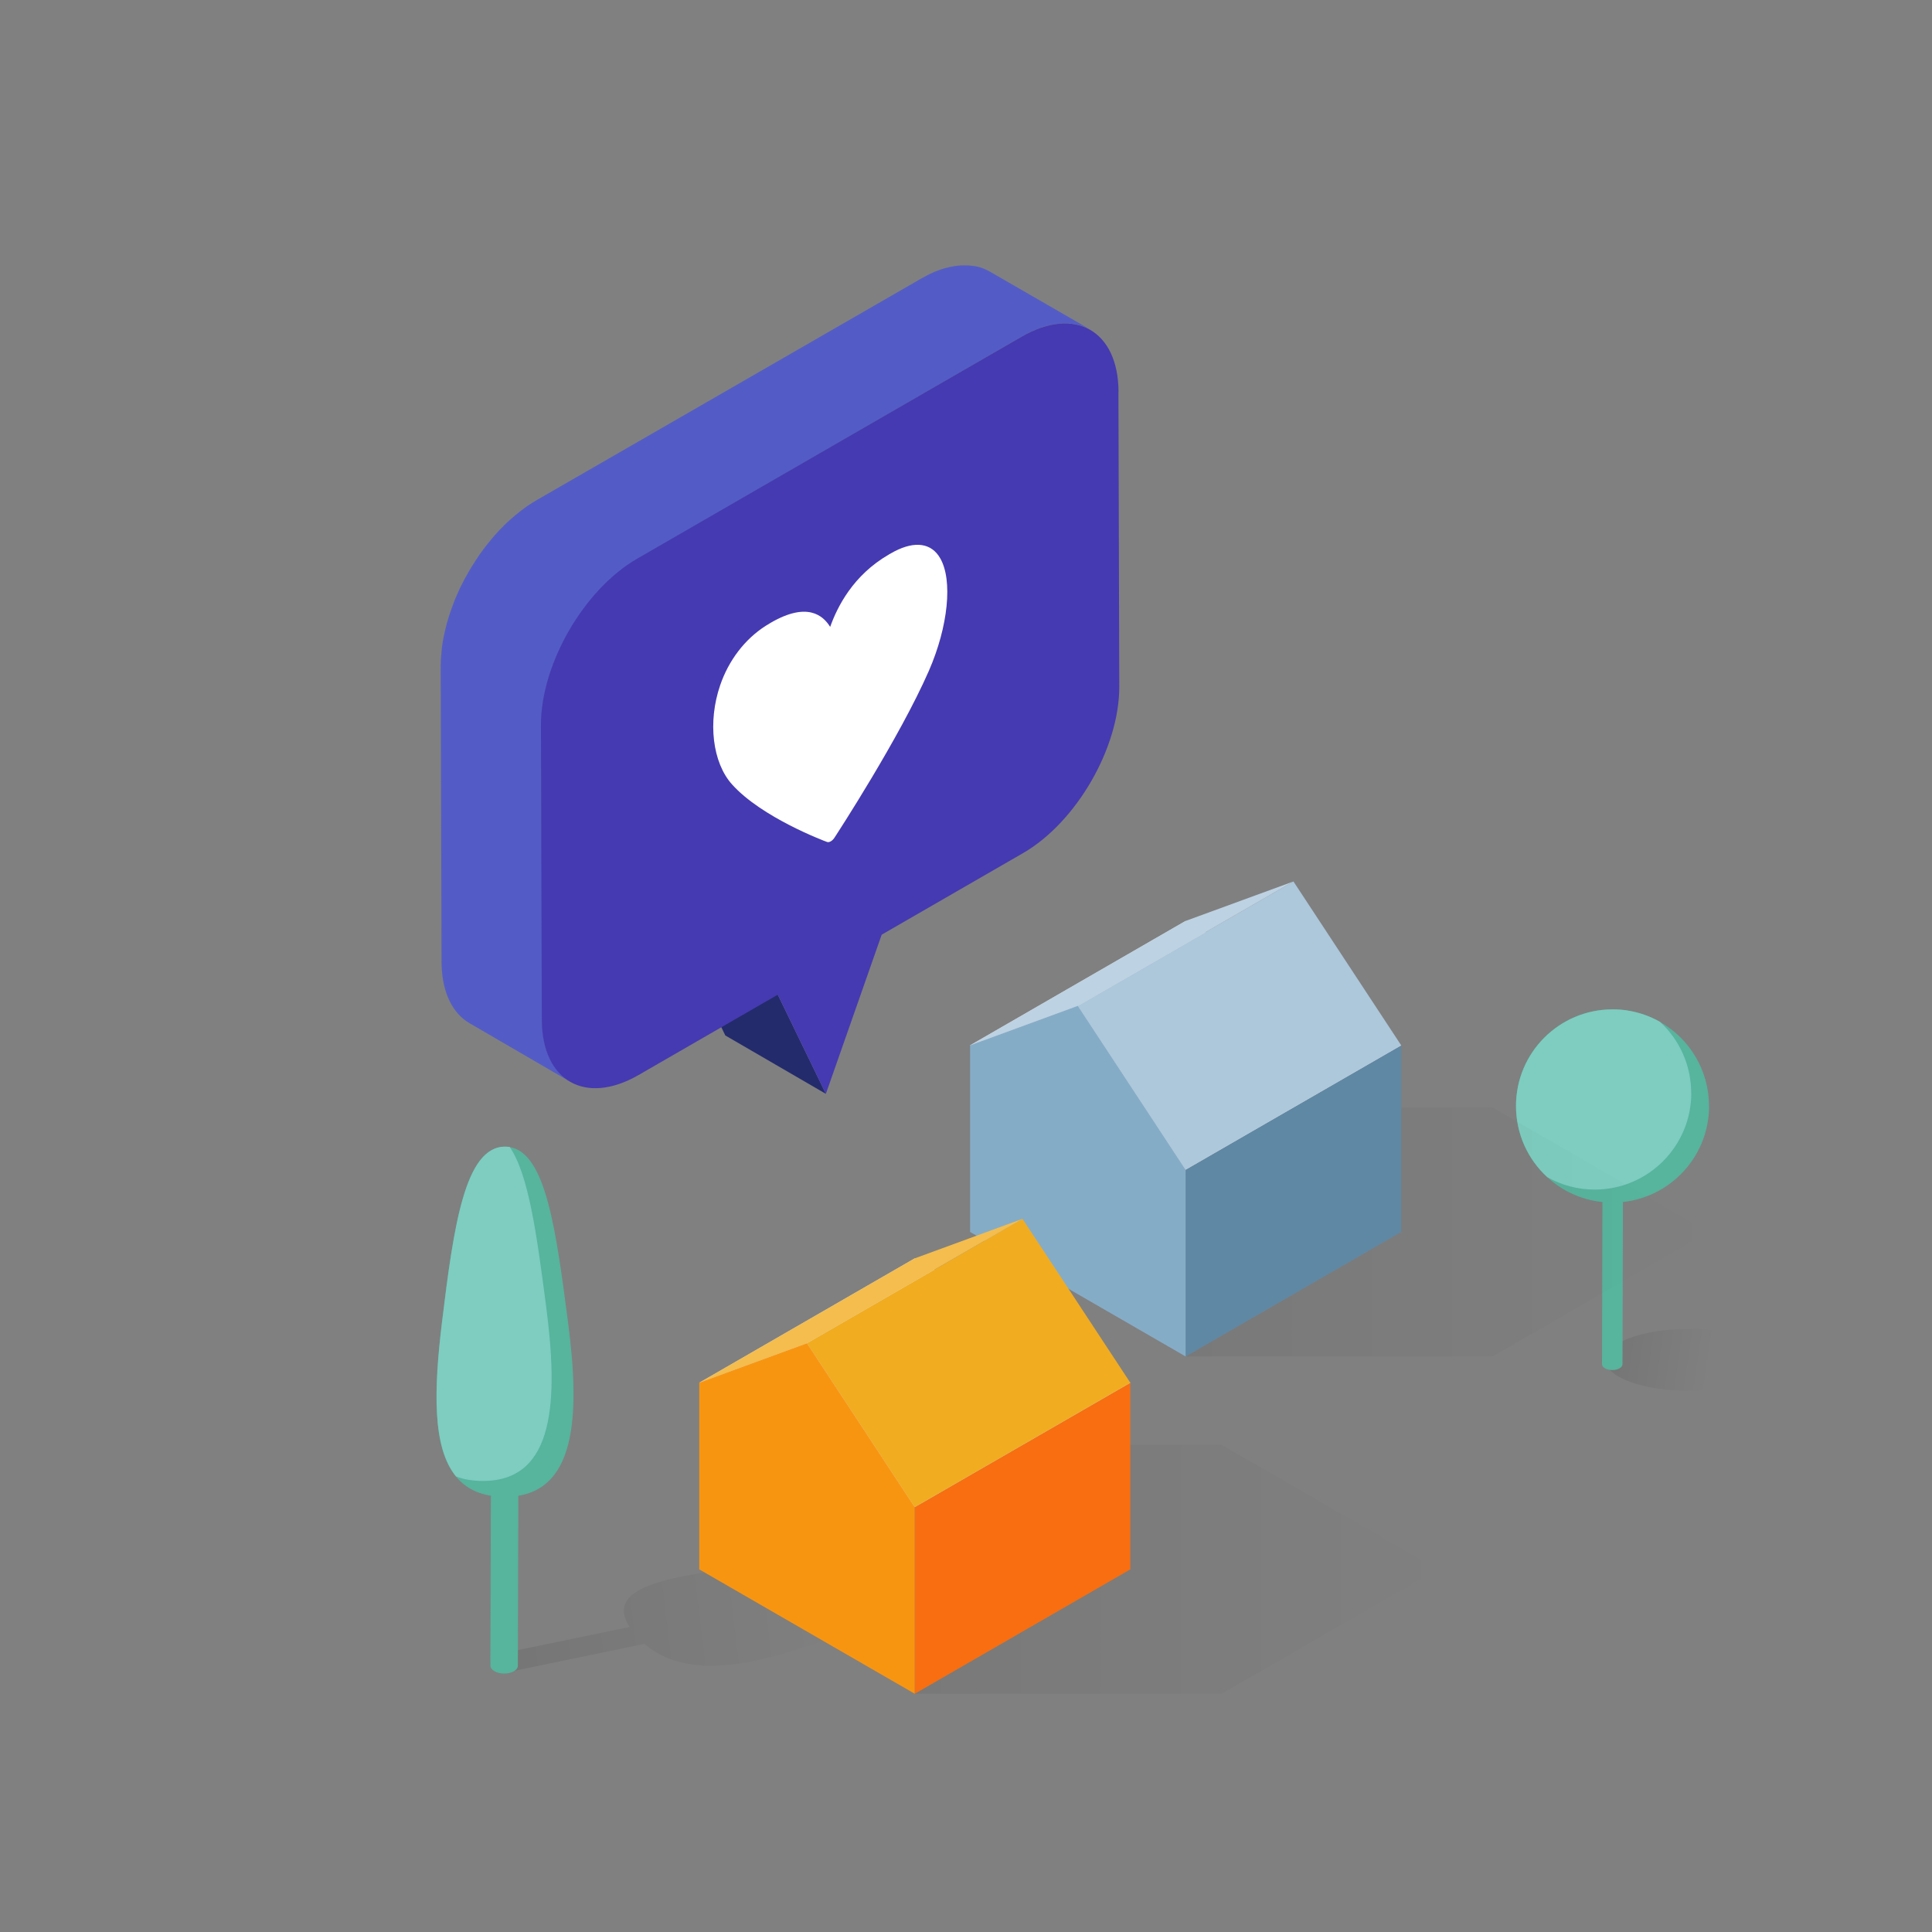 <svg width="226" height="226" viewBox="0 0 226 226" fill="none" xmlns="http://www.w3.org/2000/svg">
<rect x="0" y="0" width="226" height="226" fill="#808080" stroke="none"/>
<g clip-path="url(#clip0_1037_8553)">
<path d="M197.629 162.703C203.065 162.703 207.472 161.079 207.472 159.075C207.472 157.071 203.065 155.447 197.629 155.447C192.194 155.447 187.787 157.071 187.787 159.075C187.787 161.079 192.194 162.703 197.629 162.703Z" fill="url(#paint0_linear_1037_8553)"/>
<path d="M189.508 130.929C189.972 131.193 189.972 131.632 189.508 131.908C189.043 132.172 188.29 132.172 187.813 131.908C187.349 131.645 187.349 131.205 187.813 130.929C188.278 130.665 189.031 130.665 189.508 130.929Z" fill="#B2560F"/>
<path d="M189.52 131.908C189.056 132.172 188.302 132.172 187.825 131.908C187.587 131.77 187.474 131.594 187.474 131.419L187.398 159.577C187.398 159.753 187.511 159.929 187.75 160.067C188.214 160.33 188.98 160.33 189.445 160.067C189.671 159.929 189.796 159.753 189.796 159.577L189.872 131.419C189.872 131.594 189.759 131.77 189.52 131.908Z" fill="#57B49D"/>
<path d="M199.925 129.372C199.925 135.612 194.866 140.671 188.627 140.671C186.191 140.671 183.944 139.905 182.099 138.6C181.709 138.323 181.333 138.022 180.981 137.696C178.734 135.637 177.328 132.662 177.328 129.372C177.328 123.133 182.387 118.074 188.627 118.074C189.204 118.074 189.769 118.112 190.321 118.2C191.702 118.413 192.995 118.865 194.163 119.53C197.603 121.464 199.913 125.154 199.913 129.372H199.925Z" fill="#57B49D"/>
<path d="M197.842 127.853C197.842 134.093 192.783 139.152 186.544 139.152C184.523 139.152 182.64 138.625 180.995 137.696C178.748 135.637 177.342 132.662 177.342 129.372C177.342 123.133 182.401 118.074 188.64 118.074C189.218 118.074 189.783 118.112 190.335 118.2C191.716 118.413 193.009 118.865 194.177 119.53C196.424 121.589 197.83 124.564 197.83 127.853H197.842Z" fill="#7ECDC0"/>
<path style="mix-blend-mode:multiply" d="M174.592 129.548H138.688L163.908 144.111L138.688 158.673H174.592L199.8 144.111L174.592 129.548Z" fill="url(#paint1_linear_1037_8553)"/>
<path d="M138.688 158.673L163.908 144.111V122.279L138.688 136.829V158.673Z" fill="#5F88A4"/>
<path d="M138.687 136.829L113.479 122.279L138.687 107.729L163.908 122.279L138.687 136.829Z" fill="#DCDCE1"/>
<path d="M138.686 136.829L126.082 117.66L151.303 103.11L163.907 122.279L138.686 136.829Z" fill="#ADC7DB"/>
<path d="M126.083 117.672L113.479 122.279L138.687 107.729L151.303 103.11L126.083 117.672Z" fill="#BDD2E2"/>
<path d="M126.083 117.66L113.479 122.28V144.111L138.687 158.673V136.829L126.083 117.66Z" fill="#85ACC7"/>
<g style="mix-blend-mode:multiply">
<path d="M107.115 184.497C104.554 181.622 96.394 182.387 86.765 183.417C79.823 184.158 74.387 185.187 73.207 187.447C72.793 188.238 72.906 189.179 73.647 190.322L57.753 193.611C57.565 193.648 57.452 193.786 57.49 194.012C57.515 194.238 57.665 194.502 57.891 194.753C58.117 195.004 58.406 195.243 58.72 195.406C59.034 195.569 59.31 195.619 59.498 195.582L75.391 192.293C80.099 196.36 87.431 194.941 94.8 192.431C102.571 189.794 109.149 187.547 107.391 184.835C107.316 184.723 107.228 184.61 107.128 184.497" fill="url(#paint2_linear_1037_8553)"/>
</g>
<path d="M60.2 159.502C60.828 159.866 60.828 160.456 60.2 160.82C59.572 161.184 58.556 161.184 57.928 160.82C57.3 160.456 57.3 159.866 57.928 159.502C58.556 159.138 59.572 159.138 60.2 159.502Z" fill="#B2560F"/>
<path d="M60.213 160.807C59.585 161.172 58.569 161.172 57.941 160.807C57.627 160.619 57.464 160.381 57.464 160.142L57.363 194.828C57.363 195.067 57.526 195.306 57.84 195.494C58.468 195.858 59.485 195.858 60.113 195.494C60.426 195.318 60.577 195.08 60.577 194.841L60.678 160.155C60.678 160.393 60.527 160.632 60.213 160.807Z" fill="#57B49D"/>
<path d="M59.072 175.094C56.435 175.094 54.59 174.24 53.334 172.721C50.56 169.344 50.723 162.64 51.702 154.618C53.058 143.47 54.376 134.143 59.072 134.143C59.26 134.143 59.435 134.155 59.611 134.18C63.867 134.871 65.047 143.935 66.441 154.618C67.859 165.465 67.57 175.094 59.072 175.094Z" fill="#57B49D"/>
<path d="M56.497 173.236C55.279 173.236 54.237 173.06 53.346 172.708C50.572 169.331 50.735 162.628 51.714 154.606C53.07 143.458 54.388 134.13 59.083 134.13C59.272 134.13 59.447 134.143 59.623 134.168C61.883 137.457 62.812 144.638 63.879 152.76C65.297 163.607 65.009 173.236 56.51 173.236H56.497Z" fill="#7ECDC0"/>
<path d="M96.608 127.954L84.845 121.124L79.221 109.525L90.984 116.354L96.608 127.954Z" fill="#232B6C"/>
<path d="M120.421 38.896C120.597 38.809 120.786 38.721 120.961 38.645C121.024 38.62 121.087 38.595 121.15 38.57C121.313 38.507 121.489 38.444 121.652 38.382C121.689 38.369 121.74 38.344 121.777 38.331C121.978 38.256 122.192 38.193 122.392 38.143C122.505 38.105 122.631 38.08 122.744 38.055C122.794 38.043 122.857 38.03 122.907 38.018C123.083 37.98 123.246 37.955 123.422 37.917C123.673 37.88 123.924 37.855 124.175 37.842C124.225 37.842 124.275 37.842 124.326 37.842C124.552 37.842 124.765 37.842 124.979 37.842C125.016 37.842 125.054 37.842 125.091 37.842C125.267 37.855 125.43 37.88 125.606 37.905C125.656 37.905 125.707 37.917 125.757 37.93C125.945 37.968 126.133 38.005 126.322 38.055C126.322 38.055 126.334 38.055 126.347 38.055C126.523 38.105 126.686 38.168 126.862 38.231C126.912 38.256 126.962 38.269 127.012 38.294C127.15 38.357 127.288 38.419 127.427 38.495C127.477 38.52 127.514 38.545 127.565 38.57L115.777 31.766C115.777 31.766 115.739 31.741 115.714 31.728C115.689 31.716 115.664 31.703 115.638 31.691C115.5 31.615 115.362 31.552 115.224 31.49C115.199 31.49 115.174 31.465 115.149 31.452C115.124 31.452 115.099 31.439 115.086 31.427C114.923 31.364 114.747 31.301 114.584 31.251C114.584 31.251 114.571 31.251 114.559 31.251C114.37 31.201 114.182 31.151 113.994 31.126C113.969 31.126 113.956 31.126 113.931 31.113C113.906 31.113 113.868 31.113 113.843 31.113C113.68 31.088 113.504 31.063 113.328 31.05C113.303 31.05 113.278 31.05 113.253 31.05H113.228C113.015 31.05 112.801 31.038 112.575 31.05C112.55 31.05 112.538 31.05 112.512 31.05C112.487 31.05 112.45 31.05 112.425 31.05C112.174 31.063 111.922 31.088 111.671 31.126C111.508 31.151 111.332 31.188 111.157 31.226C111.106 31.226 111.044 31.251 110.993 31.264C110.893 31.289 110.78 31.314 110.68 31.339H110.655C110.454 31.389 110.253 31.452 110.039 31.527C110.002 31.54 109.952 31.565 109.914 31.578C109.751 31.64 109.587 31.703 109.412 31.766C109.387 31.766 109.374 31.778 109.349 31.791C109.311 31.803 109.261 31.829 109.223 31.841C109.048 31.916 108.859 32.004 108.684 32.092C108.621 32.13 108.545 32.155 108.483 32.193C108.244 32.318 108.006 32.444 107.767 32.582L62.774 58.506C62.41 58.719 62.058 58.945 61.694 59.184C61.581 59.259 61.468 59.347 61.355 59.435C61.117 59.61 60.878 59.786 60.652 59.974C60.527 60.075 60.389 60.188 60.263 60.288C60.05 60.464 59.836 60.652 59.623 60.841C59.497 60.954 59.372 61.079 59.246 61.192C59.171 61.267 59.083 61.343 59.008 61.418C58.807 61.619 58.593 61.832 58.393 62.046C58.192 62.272 57.978 62.498 57.778 62.724C57.715 62.799 57.652 62.874 57.589 62.95C57.439 63.126 57.3 63.301 57.15 63.489C57.049 63.602 56.962 63.715 56.861 63.841C56.786 63.941 56.71 64.042 56.635 64.142C56.535 64.28 56.422 64.431 56.321 64.569C56.246 64.67 56.171 64.757 56.108 64.858C55.995 65.021 55.882 65.197 55.769 65.373C55.694 65.486 55.618 65.586 55.556 65.699C55.53 65.749 55.493 65.787 55.468 65.837C55.267 66.151 55.066 66.465 54.878 66.791C54.878 66.816 54.852 66.829 54.84 66.854C54.802 66.917 54.765 66.98 54.727 67.055C54.601 67.281 54.463 67.507 54.338 67.745C54.275 67.858 54.225 67.959 54.175 68.072C54.112 68.185 54.062 68.298 53.999 68.411C53.949 68.511 53.898 68.612 53.848 68.712C53.723 68.976 53.597 69.239 53.484 69.515C53.459 69.566 53.434 69.616 53.421 69.653C53.421 69.666 53.421 69.679 53.409 69.691C53.258 70.03 53.12 70.369 52.995 70.708C52.969 70.771 52.957 70.834 52.932 70.896C52.882 71.022 52.844 71.147 52.794 71.273C52.731 71.436 52.668 71.612 52.618 71.775C52.58 71.901 52.542 72.039 52.492 72.177C52.442 72.328 52.392 72.491 52.354 72.641C52.329 72.742 52.291 72.83 52.266 72.93C52.216 73.106 52.178 73.269 52.141 73.445C52.091 73.633 52.04 73.834 52.003 74.022C51.99 74.085 51.965 74.16 51.953 74.223C51.89 74.537 51.827 74.851 51.777 75.177C51.777 75.24 51.752 75.303 51.752 75.378C51.727 75.516 51.701 75.654 51.689 75.805C51.664 75.993 51.651 76.181 51.639 76.37C51.626 76.508 51.614 76.633 51.601 76.772C51.576 77.186 51.551 77.613 51.551 78.014L51.651 112.462C51.651 115.576 52.618 117.886 54.225 119.204C54.451 119.392 54.689 119.555 54.953 119.706L66.716 126.548C64.695 125.368 63.427 122.869 63.427 119.304L63.326 84.856C63.326 84.442 63.339 84.028 63.377 83.613C63.377 83.475 63.402 83.35 63.414 83.212C63.452 82.885 63.477 82.559 63.527 82.233C63.527 82.17 63.54 82.107 63.552 82.044C63.615 81.668 63.69 81.278 63.778 80.889C63.816 80.701 63.866 80.5 63.916 80.312C63.979 80.048 64.055 79.772 64.13 79.508C64.18 79.358 64.218 79.194 64.268 79.044C64.368 78.743 64.469 78.441 64.569 78.14C64.619 78.014 64.657 77.889 64.707 77.763C64.858 77.349 65.034 76.935 65.209 76.52C65.234 76.47 65.26 76.42 65.272 76.382C65.435 76.018 65.611 75.654 65.787 75.29C65.837 75.177 65.9 75.064 65.963 74.951C66.138 74.612 66.327 74.273 66.515 73.934C66.553 73.872 66.59 73.796 66.628 73.734C66.854 73.344 67.093 72.955 67.344 72.579C67.419 72.466 67.494 72.365 67.57 72.252C67.745 71.976 67.934 71.712 68.135 71.449C68.235 71.311 68.348 71.16 68.448 71.022C68.612 70.796 68.787 70.582 68.951 70.369C69.101 70.193 69.239 70.005 69.39 69.829C69.653 69.515 69.917 69.214 70.193 68.925C70.469 68.637 70.758 68.348 71.047 68.072C71.172 67.946 71.298 67.833 71.424 67.72C71.637 67.532 71.85 67.344 72.064 67.168C72.189 67.055 72.315 66.954 72.453 66.854C72.692 66.666 72.918 66.49 73.156 66.314C73.269 66.226 73.382 66.138 73.495 66.063C73.847 65.825 74.211 65.586 74.575 65.385L119.505 39.386C119.744 39.248 119.982 39.122 120.221 38.997C120.283 38.959 120.359 38.934 120.421 38.896Z" fill="#535CC6"/>
<path d="M130.842 45.839C130.817 38.67 125.746 35.783 119.506 39.386L74.538 65.348C68.299 68.951 63.252 77.688 63.277 84.844L63.378 119.292C63.403 126.46 68.475 129.347 74.714 125.744L90.984 116.354L96.608 127.954L103.136 109.336L119.67 99.796C125.909 96.192 130.955 87.468 130.93 80.299L130.83 45.851L130.842 45.839Z" fill="#453AB1"/>
<path d="M104.002 64.845C104.203 64.732 104.429 64.607 104.642 64.494C107.052 63.251 108.961 63.527 109.978 65.297C111.471 67.871 110.919 73.281 108.659 78.466C105.232 86.3 97.926 97.51 97.624 97.975C97.499 98.176 97.336 98.326 97.185 98.414C97.034 98.502 96.871 98.54 96.746 98.49C96.432 98.377 89.1 95.627 85.635 91.761C83.338 89.212 82.773 84.442 84.242 80.161C85.246 77.223 87.142 74.763 89.552 73.219C89.766 73.081 89.979 72.955 90.193 72.829C94.436 70.382 96.281 71.988 97.11 73.332C97.938 71.022 99.759 67.293 104.014 64.845H104.002Z" fill="white"/>
<path style="mix-blend-mode:multiply" d="M142.906 169.018H107.002L132.223 183.58L107.002 198.13H142.906L168.114 183.58L142.906 169.018Z" fill="url(#paint3_linear_1037_8553)"/>
<path d="M107.002 198.13L132.223 183.58V161.749L107.002 176.299V198.13Z" fill="#F86E10"/>
<path d="M107.003 176.299L81.795 161.749L107.003 147.199L132.224 161.749L107.003 176.299Z" fill="#DCDCE1"/>
<path d="M107.003 176.299L94.398 157.129L119.607 142.579L132.223 161.749L107.003 176.299Z" fill="#F1AC20"/>
<path d="M94.399 157.129L81.795 161.749L107.003 147.199L119.607 142.579L94.399 157.129Z" fill="#F4BD4D"/>
<path d="M94.399 157.129L81.795 161.749V183.58L107.003 198.13V176.299L94.399 157.129Z" fill="#F89510"/>
</g>
<defs>
<linearGradient id="paint0_linear_1037_8553" x1="185.979" y1="157.355" x2="199.927" y2="159.414" gradientUnits="userSpaceOnUse">
<stop stop-opacity="0.1"/>
<stop offset="1" stop-opacity="0"/>
</linearGradient>
<linearGradient id="paint1_linear_1037_8553" x1="80.902" y1="144.111" x2="200.239" y2="144.111" gradientUnits="userSpaceOnUse">
<stop stop-opacity="0.1"/>
<stop offset="1" stop-opacity="0"/>
</linearGradient>
<linearGradient id="paint2_linear_1037_8553" x1="49.028" y1="193.573" x2="98.34" y2="187.56" gradientUnits="userSpaceOnUse">
<stop stop-opacity="0.1"/>
<stop offset="1" stop-opacity="0"/>
</linearGradient>
<linearGradient id="paint3_linear_1037_8553" x1="49.204" y1="183.58" x2="168.554" y2="183.58" gradientUnits="userSpaceOnUse">
<stop stop-opacity="0.1"/>
<stop offset="1" stop-opacity="0"/>
</linearGradient>
<clipPath id="clip0_1037_8553">
<rect width="226" height="226" fill="white"/>
</clipPath>
</defs>
</svg>

